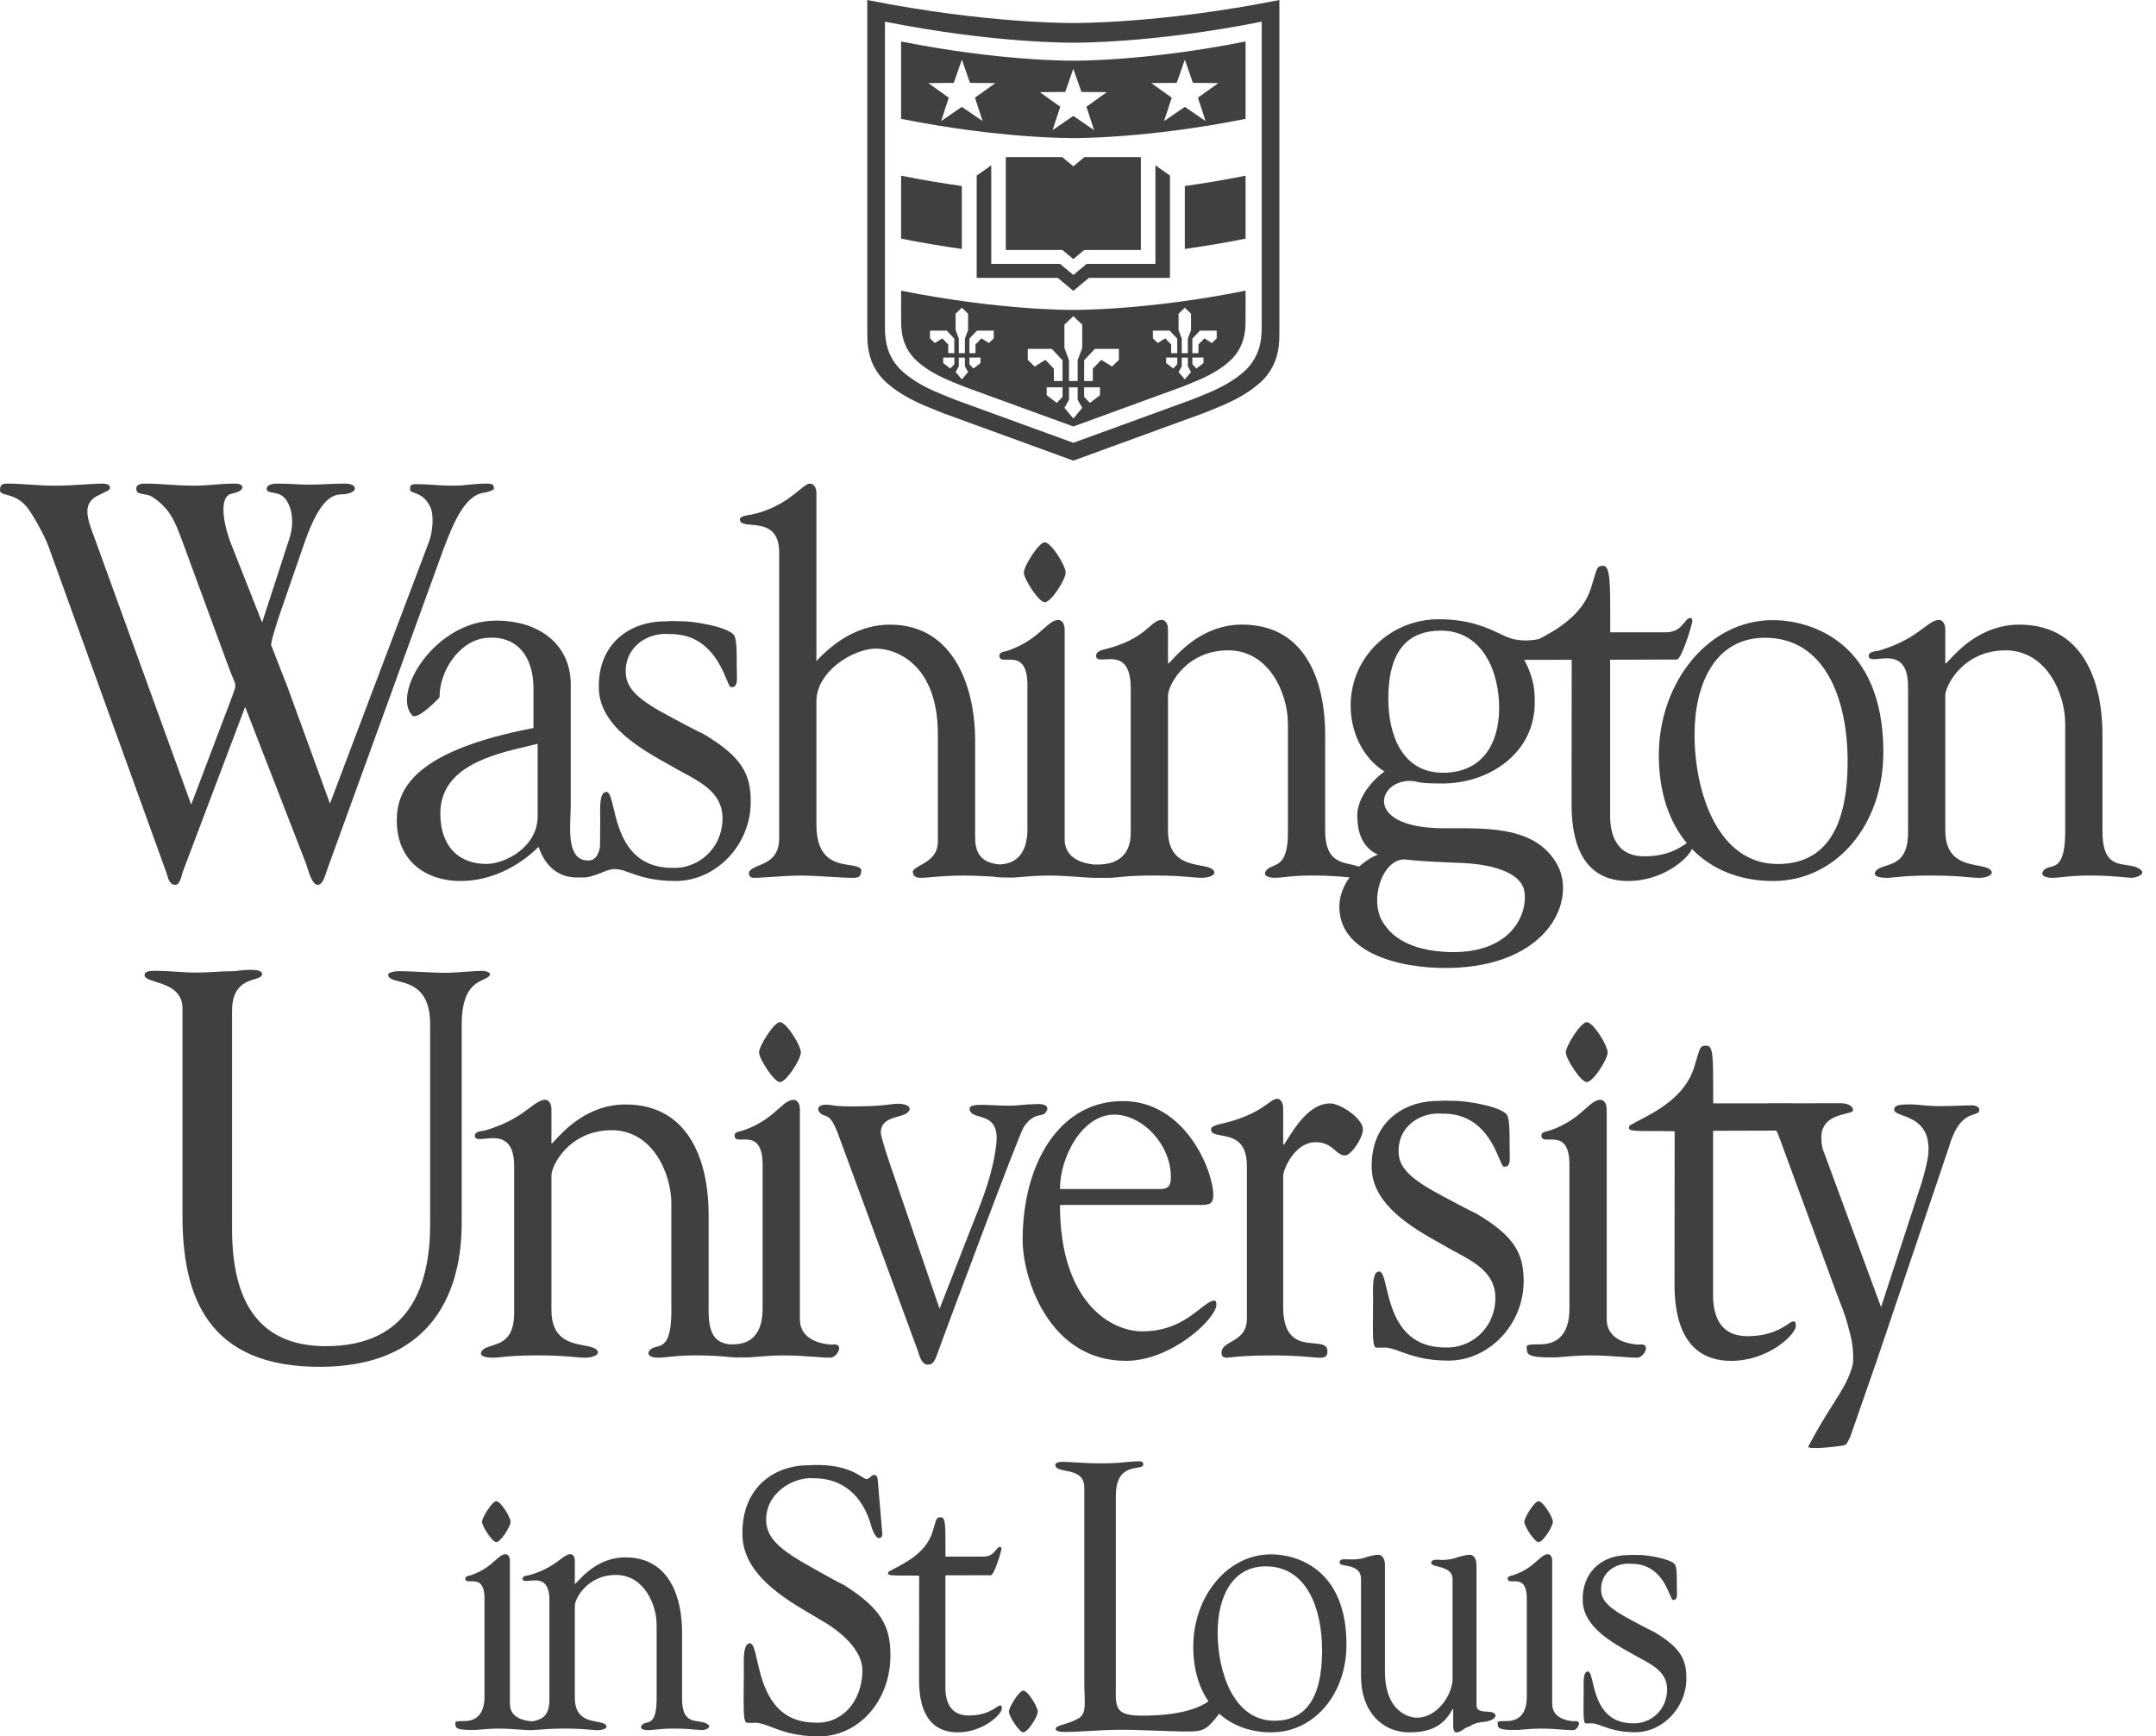 <svg width="149" height="120" viewBox="0 0 149 120" fill="none" xmlns="http://www.w3.org/2000/svg">
<path fill-rule="evenodd" clip-rule="evenodd" d="M74.178 1.589H74.176C74.055 1.591 68.177 1.643 59.937 0V22.834V22.881C59.941 23.14 59.944 23.344 59.946 23.441L59.947 23.502L59.948 23.521L59.948 23.54C60.002 24.602 60.33 25.448 60.986 26.17C61.417 26.617 62.019 27.084 62.859 27.535C63.09 27.658 63.338 27.78 63.608 27.904C63.811 27.996 64.026 28.088 64.252 28.176L64.254 28.177C64.319 28.203 64.439 28.252 64.573 28.308L64.573 28.308C64.802 28.404 65.075 28.518 65.196 28.56L74.177 31.834L83.159 28.56C83.28 28.518 83.551 28.405 83.78 28.309L83.781 28.309L83.782 28.309C83.916 28.253 84.036 28.203 84.102 28.177L84.102 28.176C84.329 28.088 84.543 27.996 84.747 27.904C85.016 27.78 85.265 27.658 85.497 27.535C86.335 27.084 86.938 26.617 87.369 26.17C88.024 25.448 88.353 24.602 88.406 23.54L88.408 23.521V23.502L88.408 23.466C88.41 23.383 88.413 23.165 88.417 22.881V22.834V0C80.178 1.643 74.3 1.591 74.178 1.589ZM74.178 2.95H74.176C74.066 2.952 68.692 2.999 61.159 1.497V22.373V22.416C61.163 22.747 61.167 22.98 61.167 22.983V23.001L61.168 23.019C61.218 23.989 61.518 24.763 62.117 25.423C62.511 25.832 63.062 26.259 63.829 26.672C64.04 26.783 64.268 26.895 64.514 27.009C64.7 27.093 64.896 27.176 65.103 27.258L65.104 27.258C65.166 27.282 65.281 27.33 65.408 27.383L65.409 27.383C65.616 27.47 65.857 27.57 65.966 27.609L74.177 30.602L82.389 27.609C82.496 27.571 82.731 27.473 82.936 27.387L82.937 27.387L82.937 27.387C83.069 27.332 83.187 27.283 83.251 27.258L83.251 27.258C83.459 27.176 83.654 27.093 83.84 27.009C84.087 26.895 84.315 26.783 84.526 26.672C85.293 26.259 85.843 25.832 86.238 25.423C86.837 24.763 87.138 23.989 87.186 23.019L87.187 23.001L87.188 22.983L87.188 22.932L87.188 22.93L87.191 22.805L87.197 22.416V22.373V1.497C79.663 2.999 74.289 2.952 74.178 2.95ZM33.387 34.061C33.885 33.992 34.133 33.813 34.133 33.813C34.133 33.493 34.062 33.421 33.6 33.421C33.156 33.421 32.801 33.457 32.446 33.493L32.446 33.493C32.09 33.529 31.735 33.565 31.292 33.565C30.793 33.565 30.352 33.536 29.928 33.508H29.928H29.928H29.928H29.928H29.928H29.928H29.928C29.538 33.483 29.162 33.458 28.77 33.458C28.34 33.458 28.341 33.581 28.343 33.8L28.343 33.832L28.343 33.85C28.343 33.952 28.459 33.994 28.63 34.056C28.934 34.166 29.411 34.339 29.729 35.021C30.013 35.589 29.907 36.799 29.622 37.509L22.803 55.533L19.891 47.536L18.753 44.62C18.753 44.62 18.576 44.692 19.393 42.273L20.991 37.653C21.773 35.378 22.552 34.185 23.548 34.168C24.803 34.148 24.802 33.421 23.842 33.421C23.349 33.421 22.956 33.44 22.575 33.459H22.575H22.575H22.575C22.215 33.476 21.866 33.493 21.453 33.493C21.017 33.493 20.684 33.476 20.345 33.458C19.992 33.44 19.633 33.421 19.144 33.421C18.789 33.421 18.398 33.528 18.434 33.813C18.455 33.979 18.645 34.013 18.876 34.053C19.042 34.082 19.23 34.115 19.393 34.203C20.033 34.525 20.458 35.84 19.997 37.226L18.114 43.02L15.983 37.618C15.557 36.586 14.994 34.319 16.026 34.113C17.021 33.917 16.886 33.421 16.283 33.421C15.692 33.421 15.242 33.458 14.796 33.494C14.355 33.53 13.919 33.565 13.355 33.565C12.724 33.565 12.175 33.528 11.635 33.492L11.635 33.492C11.11 33.456 10.593 33.421 10.016 33.421C9.767 33.421 9.305 33.458 9.448 33.92C9.488 34.081 9.702 34.116 9.944 34.157C10.126 34.187 10.325 34.22 10.478 34.312C11.735 35.098 12.103 36.08 12.515 37.183L12.515 37.183C12.569 37.326 12.623 37.471 12.68 37.618L15.805 46.113C15.926 46.438 16.023 46.668 16.096 46.842C16.205 47.101 16.261 47.234 16.265 47.369C16.27 47.512 16.216 47.657 16.106 47.954L16.106 47.954L16.106 47.954L16.106 47.955L16.106 47.955C16.062 48.073 16.009 48.215 15.948 48.39L13.213 55.605L6.499 37.085C5.967 35.696 5.683 34.736 6.855 34.203C6.991 34.135 7.101 34.082 7.19 34.039L7.19 34.039L7.19 34.039L7.19 34.039L7.19 34.039L7.19 34.039C7.427 33.925 7.517 33.882 7.566 33.813C7.631 33.719 7.692 33.396 6.961 33.421C6.473 33.438 6.06 33.465 5.661 33.491L5.661 33.491H5.661H5.661H5.661C5.074 33.529 4.519 33.565 3.801 33.565C3.147 33.565 2.596 33.528 2.057 33.491C1.54 33.456 1.035 33.421 0.461 33.421C0.071 33.421 0 33.6 0 33.883C0 34.071 0.185 34.122 0.462 34.197C0.815 34.294 1.317 34.432 1.775 34.949C2.237 35.448 3.126 37.119 3.338 37.724L11.446 60.164C11.482 60.245 11.512 60.346 11.543 60.451C11.638 60.777 11.748 61.151 12.111 61.151C12.383 61.149 12.494 60.747 12.585 60.42C12.619 60.299 12.649 60.189 12.684 60.112L16.942 48.852L21.098 59.551C21.14 59.652 21.185 59.794 21.235 59.952C21.399 60.465 21.617 61.149 21.95 61.151C22.263 61.151 22.401 60.732 22.554 60.27C22.577 60.201 22.6 60.131 22.624 60.062L30.652 37.938C31.327 36.159 32.108 34.275 33.387 34.061ZM122.857 59.712C118.732 59.712 117.109 54.783 117.109 50.765C117.109 47.282 118.519 44.075 121.975 44.075C126.172 44.075 127.688 48.389 127.688 52.611C127.688 57.692 125.82 59.712 122.857 59.712ZM99.727 53.404C96.893 53.404 95.946 50.77 95.946 48.279C95.946 45.71 96.752 43.584 99.585 43.584C102.457 43.584 103.606 46.422 103.606 48.912C103.606 51.444 102.406 53.404 99.727 53.404ZM97.293 59.416L97.293 59.416C97.627 59.453 98.359 59.535 100.573 59.622C103.912 59.696 105.114 60.639 105.318 61.468C105.681 62.935 104.596 66.085 99.803 65.78C96.898 65.599 95.972 64.309 95.7 63.93L95.672 63.891C94.548 62.358 95.475 59.483 96.981 59.396C97.07 59.391 97.139 59.398 97.292 59.415L97.293 59.416ZM122.505 42.858C118.061 42.858 114.64 47.161 114.64 52.201C114.64 54.761 115.358 56.804 116.575 58.269C116.547 58.287 116.519 58.306 116.488 58.326L116.485 58.328L116.484 58.329L116.483 58.33C116.036 58.628 115.209 59.18 113.646 59.18C112.19 59.18 111.349 58.347 111.275 56.549V45.594C111.275 45.594 115.636 45.581 115.878 45.581C116.179 45.581 116.764 43.686 116.784 43.589C116.809 43.475 116.841 43.372 116.871 43.277C116.903 43.173 116.933 43.078 116.946 42.989C117.004 42.627 116.713 42.597 116.449 42.979C116.409 43.016 116.368 43.066 116.322 43.121C116.126 43.355 115.84 43.698 115.103 43.698H111.283L111.283 43.398L111.284 43.099V43.099C111.286 40.357 111.287 39.105 110.81 39.105C110.413 39.105 110.388 39.19 110.154 39.978C110.101 40.159 110.036 40.377 109.953 40.64C109.36 42.53 107.52 43.56 106.371 44.16C105.856 44.273 105.27 44.313 104.617 44.175C104.317 44.111 104.002 43.962 103.625 43.784C102.744 43.369 101.531 42.796 99.415 42.796C96.175 42.796 93.342 45.346 93.342 48.766C93.342 50.608 94.188 52.382 95.68 53.322C95.404 53.48 93.598 54.946 93.817 56.67C93.817 56.67 93.78 58.456 95.236 59.059C94.784 59.232 94.33 59.523 93.926 59.89C93.748 59.827 93.553 59.785 93.356 59.741C92.5 59.555 91.581 59.354 91.581 57.392V50.722C91.581 47.649 90.558 43.165 85.832 43.165C83.268 43.165 81.635 44.921 81.008 45.596C80.798 45.822 80.701 45.926 80.719 45.805V43.488C80.719 43.083 80.507 42.84 80.296 42.84C79.986 42.84 79.769 43.029 79.453 43.304C78.942 43.749 78.174 44.419 76.338 44.875L76.329 44.877C76.148 44.92 75.764 45.012 75.747 45.316C75.747 45.605 76.025 45.589 76.392 45.567C77.099 45.525 78.134 45.462 78.144 47.531V57.553C78.144 59.592 76.556 59.707 76.118 59.738C76.093 59.74 76.071 59.742 76.054 59.743C75.986 59.743 75.914 59.745 75.838 59.747L75.838 59.747L75.837 59.747C75.772 59.748 75.704 59.75 75.633 59.751C74.883 59.681 73.578 59.362 73.578 58.002V43.49C73.578 43.086 73.367 42.845 73.155 42.845C72.807 42.845 72.512 43.107 72.111 43.463C71.577 43.937 70.854 44.578 69.565 44.993C69.545 44.998 69.522 45.002 69.498 45.007C69.317 45.044 69.064 45.096 69.064 45.31C69.064 45.605 69.307 45.599 69.621 45.592C70.214 45.578 71.06 45.559 71.004 47.533V57.072C71.077 59.404 69.824 59.717 69.046 59.741C68.107 59.631 67.39 59.264 67.39 57.881V51.132C67.39 47.654 66.014 43.168 61.501 43.168C59.49 43.168 57.762 44.234 56.422 45.688V34.07C56.422 33.666 56.21 33.435 55.999 33.423C55.805 33.411 55.564 33.608 55.217 33.891C54.593 34.401 53.626 35.19 51.971 35.553C51.94 35.56 51.892 35.568 51.836 35.577C51.578 35.618 51.132 35.689 51.132 35.888C51.132 36.196 51.483 36.227 51.933 36.268C52.724 36.339 53.819 36.438 53.848 38.11V57.92C53.848 59.239 53.068 59.561 52.452 59.815C52.142 59.942 51.874 60.053 51.767 60.264C51.712 60.539 51.873 60.669 52.12 60.669C52.356 60.669 52.764 60.641 53.239 60.609L53.239 60.609L53.239 60.609H53.239C53.901 60.564 54.692 60.51 55.329 60.51C55.928 60.51 56.73 60.558 57.453 60.601H57.454L57.454 60.601C58.049 60.637 58.592 60.669 58.926 60.669C59.35 60.669 59.525 60.59 59.525 60.103C59.415 59.897 59.094 59.847 58.697 59.785C57.767 59.639 56.422 59.429 56.422 56.991V48.463C56.422 46.402 58.961 44.824 60.549 44.824C61.783 44.824 64.816 45.755 64.816 50.767V58.163C64.816 59.124 64.117 59.517 63.606 59.804C63.343 59.952 63.129 60.072 63.087 60.227C63.087 60.549 63.299 60.669 63.652 60.669C63.786 60.669 64.01 60.65 64.302 60.625L64.302 60.625H64.302C64.852 60.578 65.645 60.51 66.544 60.51C67.312 60.51 68.007 60.548 68.592 60.582C68.909 60.64 69.365 60.649 69.932 60.651C70.075 60.651 70.297 60.632 70.577 60.608L70.578 60.608L70.578 60.608C71.056 60.566 71.703 60.51 72.414 60.51C73.261 60.51 73.985 60.563 74.588 60.608L74.589 60.608C74.778 60.622 74.956 60.635 75.122 60.646C75.258 60.654 75.396 60.658 75.537 60.663C75.557 60.663 75.579 60.664 75.601 60.665C75.62 60.666 75.639 60.667 75.658 60.668C75.671 60.669 75.683 60.669 75.694 60.669L75.695 60.669L75.697 60.668L75.698 60.668L75.7 60.667C75.701 60.667 75.702 60.667 75.702 60.667C76.014 60.671 76.31 60.669 76.512 60.667H76.512H76.512H76.512H76.513H76.513L76.514 60.667C76.59 60.666 76.653 60.666 76.699 60.666C76.835 60.666 77.001 60.649 77.225 60.627C77.697 60.579 78.429 60.505 79.696 60.505C81.023 60.505 81.785 60.573 82.322 60.62C82.612 60.646 82.836 60.666 83.046 60.666C83.575 60.666 84.183 60.441 83.822 60.1C83.662 59.95 83.346 59.89 82.975 59.82C82.027 59.642 80.719 59.396 80.719 57.392V48.096C80.683 47.449 81.918 44.944 84.88 44.944C87.736 44.944 89.006 47.975 89.006 49.996V57.553C89.006 59.428 88.448 59.661 87.976 59.857C87.786 59.937 87.61 60.01 87.49 60.182C87.255 60.517 87.666 60.666 88.125 60.666C88.294 60.666 88.501 60.644 88.763 60.617L88.763 60.617L88.763 60.616L88.763 60.616C89.211 60.569 89.818 60.505 90.664 60.505C91.808 60.505 92.579 60.575 93.103 60.623L93.267 60.638C92.878 61.184 92.607 61.814 92.569 62.477C92.38 65.763 96.564 66.941 100.076 66.897C107.046 66.807 109.021 62.145 107.578 59.676C106.139 57.214 103.116 57.227 100.156 57.239L99.843 57.241C94.118 57.261 95.202 53.845 97.533 53.972C97.704 53.981 97.795 54.003 97.9 54.028C98.122 54.08 98.407 54.148 99.67 54.148C102.982 54.148 106.157 51.98 106.063 48.409C106.063 48.382 106.063 48.349 106.063 48.31C106.062 47.916 106.062 46.933 105.337 45.601C106.109 45.604 106.343 45.603 106.675 45.601H106.675H106.676H106.676H106.676H106.676H106.676C107.01 45.599 107.443 45.597 108.62 45.599L108.611 55.601C108.611 60.12 110.844 60.887 112.517 60.887C114.896 60.887 116.622 59.38 116.931 58.675C118.329 60.116 120.28 60.887 122.54 60.887C126.877 60.887 130.158 57.035 130.158 51.995C130.158 44.373 125.184 42.858 122.505 42.858ZM145.3 50.728V57.395C145.284 59.539 146.142 59.665 146.964 59.785C147.315 59.837 147.659 59.887 147.925 60.093C148.319 60.401 147.678 60.661 147.325 60.661C147.17 60.661 146.98 60.643 146.729 60.62C146.241 60.574 145.523 60.507 144.382 60.507C143.538 60.507 142.932 60.572 142.484 60.619C142.221 60.647 142.013 60.669 141.844 60.669C141.385 60.669 140.975 60.52 141.21 60.185C141.331 60.011 141.506 59.966 141.695 59.918C142.157 59.8 142.7 59.661 142.725 57.556V49.998C142.725 47.977 141.456 44.946 138.6 44.946C135.636 44.946 134.402 47.452 134.438 48.098V57.395C134.438 59.399 135.747 59.645 136.695 59.823C137.066 59.893 137.382 59.952 137.542 60.103C137.903 60.446 137.295 60.669 136.765 60.669C136.555 60.669 136.332 60.649 136.042 60.623C135.506 60.575 134.743 60.507 133.415 60.507C132.149 60.507 131.417 60.581 130.945 60.629C130.72 60.652 130.554 60.669 130.418 60.669C129.959 60.669 129.4 60.587 129.612 60.237C129.743 60.02 130.016 59.935 130.327 59.838C131.003 59.626 131.864 59.356 131.864 57.556V47.533C131.896 45.329 130.684 45.45 129.867 45.531C129.454 45.572 129.141 45.603 129.141 45.319C129.155 45.067 129.497 45.018 129.718 44.986C129.767 44.979 129.809 44.973 129.841 44.966C131.473 44.495 132.35 43.839 132.963 43.381C133.386 43.065 133.683 42.843 134.015 42.843C134.227 42.843 134.438 43.086 134.438 43.49V45.809C134.42 45.93 134.517 45.826 134.726 45.601C135.352 44.927 136.985 43.168 139.552 43.168C144.277 43.168 145.3 47.654 145.3 50.728ZM72.201 41.621C72.649 41.621 73.647 40.043 73.647 39.569C73.647 39.096 72.649 37.479 72.201 37.479C71.788 37.479 70.756 39.135 70.756 39.569C70.756 40.004 71.788 41.621 72.201 41.621ZM33.611 59.707C34.88 59.707 37.157 58.566 37.157 56.406V51.405C36.934 51.462 36.689 51.519 36.429 51.58C34.061 52.134 30.432 52.982 30.432 56.215C30.432 58.537 31.743 59.707 33.611 59.707ZM46.804 49.792C47.35 50.086 48.098 50.486 48.638 50.736C51.316 52.336 51.884 53.528 51.884 55.409C51.884 58.459 49.406 60.925 46.641 60.885C45.088 60.885 44.105 60.529 43.377 60.264C43.25 60.218 43.131 60.175 43.018 60.137L42.933 60.122C42.446 60.034 42.445 60.034 41.97 60.153C40.759 60.657 40.51 60.651 40.182 60.643H40.182H40.182H40.182H40.182H40.182C40.118 60.642 40.051 60.64 39.973 60.642C38.598 60.681 37.68 59.871 37.221 58.527C35.74 59.992 33.801 60.887 31.826 60.887C29.534 60.887 27.422 59.593 27.422 56.701C27.422 54.543 28.617 51.899 36.869 50.312V47.566C36.869 45.446 35.782 43.878 33.605 44.086C31.7 44.267 30.372 46.435 30.38 48.136C30.38 48.136 30.362 48.231 30.279 48.305L30.269 48.314L30.239 48.344C29.994 48.589 28.798 49.783 28.483 49.438C27.056 47.886 30.067 42.891 34.277 42.891C37.343 42.891 39.362 44.575 39.444 47.157V55.592C39.444 55.804 39.434 56.044 39.424 56.298C39.368 57.705 39.295 59.546 40.725 59.464C41.182 59.438 41.38 59.001 41.466 58.526C41.466 58.271 41.469 57.993 41.473 57.695V57.695V57.695V57.695V57.695C41.476 57.389 41.48 57.063 41.481 56.723C41.481 56.626 41.48 56.517 41.478 56.401C41.466 55.691 41.45 54.729 41.904 54.729C42.135 54.729 42.245 55.19 42.399 55.84C42.761 57.365 43.37 59.928 46.377 59.977C48.206 60.094 49.907 58.692 49.934 56.58C49.953 54.872 48.545 54.112 47.221 53.398C47.108 53.337 46.996 53.276 46.886 53.216C46.694 53.105 46.485 52.989 46.266 52.866C44.304 51.772 41.445 50.177 41.384 47.576C41.311 44.404 43.612 42.903 46.072 42.94C46.072 42.94 46.291 42.915 46.458 42.92L46.562 42.923L46.563 42.923C46.761 42.929 47.15 42.94 47.272 42.94C47.87 42.94 50.313 43.297 50.736 43.91C50.929 44.203 50.919 45.359 50.915 45.791L50.914 45.857L50.914 45.904C50.914 46.117 50.919 46.307 50.924 46.475V46.475V46.475V46.475V46.475V46.475V46.475V46.475C50.943 47.174 50.952 47.491 50.527 47.491C50.441 47.491 50.35 47.274 50.211 46.944C49.775 45.911 48.875 43.777 46.255 43.821C44.812 43.684 43.146 44.664 43.249 46.554C43.311 47.645 44.184 48.41 46.396 49.575C46.509 49.635 46.648 49.709 46.803 49.792L46.804 49.792ZM34.298 106.575C34.604 106.575 35.286 105.498 35.286 105.175C35.286 104.852 34.604 103.748 34.298 103.748C34.017 103.748 33.312 104.879 33.312 105.175C33.312 105.471 34.017 106.575 34.298 106.575ZM47.137 112.789V117.338C47.126 118.801 47.712 118.887 48.272 118.969C48.511 119.004 48.746 119.038 48.928 119.179C49.196 119.389 48.759 119.566 48.519 119.566C48.413 119.566 48.282 119.554 48.111 119.538C47.778 119.507 47.288 119.461 46.51 119.461C45.935 119.461 45.522 119.505 45.216 119.538C45.036 119.557 44.894 119.572 44.777 119.572C44.465 119.572 44.185 119.47 44.346 119.241C44.428 119.123 44.548 119.092 44.677 119.059C44.992 118.979 45.363 118.884 45.38 117.448V112.291C45.38 110.912 44.514 108.844 42.565 108.844C40.543 108.844 39.702 110.553 39.726 110.995V117.338C39.726 118.705 40.619 118.873 41.265 118.995C41.519 119.042 41.734 119.083 41.844 119.186C42.089 119.419 41.675 119.572 41.313 119.572C41.17 119.572 41.018 119.558 40.821 119.541C40.455 119.508 39.934 119.461 39.027 119.461C38.165 119.461 37.529 119.512 37.118 119.545L37.118 119.545C36.921 119.56 36.776 119.572 36.682 119.572C36.472 119.572 36.219 119.553 35.925 119.531C35.513 119.5 35.02 119.463 34.444 119.463C33.96 119.463 33.519 119.502 33.192 119.53L33.192 119.53L33.191 119.53C33 119.546 32.848 119.56 32.75 119.56C31.977 119.556 31.508 119.536 31.483 119.26C31.483 119.217 31.477 119.178 31.471 119.144C31.445 118.995 31.435 118.934 32.07 118.942C32.591 118.942 33.534 118.783 33.482 117.117V110.609C33.519 109.262 32.943 109.275 32.538 109.284C32.324 109.289 32.158 109.293 32.158 109.093C32.158 108.946 32.331 108.911 32.456 108.886C32.472 108.882 32.487 108.879 32.501 108.876C33.38 108.593 33.873 108.156 34.237 107.832C34.511 107.589 34.713 107.41 34.951 107.41C35.095 107.41 35.239 107.575 35.239 107.85V117.752C35.239 118.747 36.268 118.929 36.752 118.955C36.776 118.952 36.794 118.953 36.813 118.953C36.819 118.954 36.825 118.954 36.831 118.954L36.841 118.954C36.864 118.948 36.887 118.943 36.911 118.937C37.378 118.818 37.969 118.669 37.969 117.448V110.609C37.99 109.105 37.164 109.187 36.607 109.243C36.325 109.271 36.112 109.292 36.112 109.098C36.122 108.926 36.355 108.893 36.505 108.871C36.526 108.868 36.544 108.866 36.561 108.863C36.571 108.861 36.581 108.859 36.59 108.857C37.702 108.536 38.301 108.089 38.718 107.776C39.008 107.56 39.21 107.409 39.436 107.409C39.58 107.409 39.726 107.575 39.726 107.85V109.433C39.714 109.515 39.779 109.444 39.92 109.292C40.346 108.833 41.461 107.63 43.214 107.63C46.438 107.63 47.137 110.692 47.137 112.789ZM70.721 116.837C70.437 116.837 69.723 117.991 69.723 118.294C69.723 118.595 70.437 119.722 70.721 119.722C71.03 119.722 71.721 118.624 71.721 118.294C71.721 117.964 71.03 116.837 70.721 116.837ZM102.039 108.143V117.835C102.039 118.251 102.405 118.273 102.753 118.294C103.032 118.311 103.299 118.327 103.357 118.546C103.357 118.778 102.952 118.962 102.593 118.993C102.022 119.042 101.804 119.166 101.64 119.26C101.561 119.306 101.494 119.344 101.405 119.363C101.31 119.396 101.225 119.456 101.138 119.517C100.994 119.617 100.844 119.722 100.633 119.722C100.452 119.722 100.43 119.405 100.43 119.29V118.112H100.384C99.681 119.47 98.57 119.722 97.368 119.722C95.554 119.722 94.059 118.309 94.059 115.853V109.126C94.059 108.395 93.431 108.278 92.995 108.197C92.775 108.156 92.605 108.124 92.586 108.028C92.53 107.734 92.845 107.749 93.167 107.765C93.2 107.766 93.232 107.768 93.264 107.769C93.917 107.793 94.236 107.682 94.485 107.596L94.489 107.595C94.549 107.581 94.607 107.565 94.665 107.55C94.847 107.501 95.03 107.451 95.306 107.451C95.396 107.451 95.714 107.595 95.714 108.143V115.449C95.691 118.51 97.619 118.712 97.914 118.712C99.205 118.712 100.273 117.361 100.384 116.138V109.126C100.377 108.517 99.801 108.37 99.371 108.26C99.125 108.197 98.927 108.147 98.913 108.028C98.88 107.751 99.337 107.786 99.539 107.802L99.54 107.802L99.58 107.805C99.595 107.806 99.607 107.806 99.616 107.806C100.217 107.806 100.512 107.702 100.749 107.618C100.771 107.61 100.793 107.602 100.814 107.595C100.875 107.581 100.932 107.565 100.99 107.55C101.172 107.501 101.356 107.451 101.632 107.451C101.721 107.451 102.039 107.595 102.039 108.143ZM88.073 118.92C85.258 118.92 84.151 115.557 84.151 112.816C84.151 110.44 85.114 108.251 87.472 108.251C90.334 108.251 91.369 111.194 91.369 114.075C91.369 117.542 90.093 118.92 88.073 118.92ZM87.832 107.421C84.802 107.421 82.466 110.357 82.466 113.795C82.466 115.345 82.853 116.616 83.519 117.582C82.779 118.092 81.446 118.568 78.91 118.568C77.094 118.568 77.1 118.015 77.113 116.678V116.678V116.678V116.677V116.677V116.676V116.676V116.675C77.114 116.594 77.115 116.51 77.116 116.422C77.116 116.38 77.116 116.336 77.116 116.292V103.357C77.116 101.681 78.029 101.526 78.587 101.431C78.823 101.39 78.995 101.361 79.006 101.232C79.029 100.979 78.832 100.986 78.586 100.995C78.538 100.996 78.49 100.998 78.44 100.998C78.32 100.998 78.167 101.014 77.966 101.034C77.573 101.074 76.994 101.132 76.106 101.132C75.406 101.132 74.757 101.094 74.244 101.063L74.244 101.063C73.908 101.043 73.631 101.027 73.435 101.027C73.127 101.027 72.849 101.11 72.953 101.337C73.037 101.522 73.322 101.579 73.65 101.644C74.226 101.759 74.937 101.902 74.937 102.809V116.319C74.937 116.596 74.946 116.852 74.955 117.086C74.986 117.94 75.007 118.504 74.524 118.762C74.185 118.96 73.82 119.073 73.527 119.163C73.17 119.274 72.921 119.351 72.962 119.507C73.009 119.685 73.378 119.693 73.591 119.693C74.144 119.693 74.822 119.655 75.478 119.618C75.942 119.591 76.395 119.566 76.785 119.555C77.81 119.524 78.834 119.564 79.858 119.604H79.858H79.858H79.858H79.858H79.858H79.858H79.858H79.858H79.858H79.858H79.858H79.858H79.859H79.859H79.859H79.859H79.859H79.859H79.859H79.859H79.859H79.859H79.859L79.86 119.604C80.629 119.634 81.399 119.664 82.169 119.664C83.209 119.664 83.469 119.462 84.225 118.475C84.238 118.458 84.246 118.446 84.259 118.43C85.193 119.272 86.433 119.722 87.857 119.722C90.816 119.722 93.054 117.094 93.054 113.655C93.054 108.454 89.661 107.421 87.832 107.421ZM56.484 108.545C57.026 108.85 57.771 109.271 58.309 109.531C60.969 111.2 61.537 112.447 61.537 114.408C61.537 117.595 59.284 120.042 56.539 119.999C54.991 119.999 54.011 119.626 53.289 119.35C52.866 119.188 52.531 119.06 52.221 119.06C52.106 119.06 52.007 119.063 51.923 119.066C51.703 119.072 51.583 119.075 51.536 119.018C51.375 118.822 51.385 117.906 51.398 116.687C51.402 116.361 51.405 116.012 51.406 115.651C51.407 115.549 51.405 115.436 51.403 115.315C51.391 114.574 51.376 113.569 51.827 113.569C52.057 113.569 52.166 114.051 52.32 114.73C52.68 116.323 53.285 118.999 56.275 119.05C58.093 119.174 59.531 117.728 59.603 115.522C59.649 114.088 58.181 112.797 56.779 111.99C56.587 111.874 56.378 111.751 56.158 111.622C54.21 110.479 51.367 108.812 51.309 106.101C51.235 102.787 53.528 101.223 55.973 101.264C55.973 101.264 56.201 101.239 56.368 101.244C58.238 101.227 59.12 101.782 59.568 102.063C59.719 102.158 59.821 102.222 59.894 102.222C59.985 102.222 60.062 102.152 60.14 102.081C60.223 102.007 60.307 101.931 60.412 101.931C60.537 101.931 60.639 102.01 60.661 102.301L60.969 105.901C60.991 106.112 60.95 106.299 60.744 106.299C60.517 106.299 60.288 105.742 60.224 105.503C59.605 103.227 58.102 102.164 56.283 102.164C54.85 102.02 52.848 103.19 52.952 105.165C53.014 106.304 53.882 107.101 56.083 108.319L56.149 108.356L56.237 108.405C56.308 108.445 56.385 108.488 56.466 108.534L56.472 108.538L56.473 108.538L56.475 108.539L56.481 108.543L56.483 108.544L56.484 108.545ZM106.331 106.575C106.637 106.575 107.317 105.498 107.317 105.175C107.317 104.852 106.637 103.748 106.331 103.748C106.049 103.748 105.344 104.879 105.344 105.175C105.344 105.471 106.049 106.575 106.331 106.575ZM107.272 117.752C107.272 118.747 108.302 118.929 108.783 118.955C109.418 118.852 109.027 119.572 108.715 119.572C108.505 119.572 108.252 119.553 107.957 119.531C107.546 119.5 107.052 119.463 106.478 119.463C105.991 119.463 105.549 119.502 105.223 119.53L105.223 119.53C105.033 119.546 104.882 119.56 104.785 119.56C104.011 119.556 103.54 119.536 103.517 119.26C103.517 119.239 103.515 119.219 103.513 119.2C103.511 119.18 103.507 119.161 103.504 119.144C103.478 118.995 103.468 118.934 104.103 118.942C104.624 118.942 105.568 118.783 105.515 117.117V110.609C105.553 109.262 104.976 109.275 104.572 109.284C104.358 109.289 104.192 109.293 104.192 109.093C104.192 108.946 104.364 108.911 104.487 108.886L104.487 108.886L104.518 108.879L104.533 108.876C105.413 108.593 105.906 108.155 106.271 107.831C106.544 107.589 106.745 107.41 106.982 107.41C107.126 107.41 107.272 107.575 107.272 107.85V117.752ZM114.331 112.791C113.974 112.626 113.484 112.364 113.115 112.166C112.994 112.102 112.887 112.044 112.801 111.999C111.291 111.202 110.696 110.681 110.653 109.936C110.583 108.646 111.72 107.98 112.705 108.073C114.492 108.042 115.106 109.497 115.403 110.202C115.498 110.427 115.561 110.576 115.619 110.576C115.91 110.576 115.904 110.359 115.89 109.881C115.887 109.767 115.884 109.638 115.884 109.493L115.884 109.439L115.884 109.417C115.887 109.124 115.893 108.332 115.763 108.132C115.473 107.716 113.806 107.47 113.398 107.47C113.299 107.47 112.933 107.461 112.85 107.459L112.843 107.458C112.729 107.455 112.579 107.47 112.579 107.47C110.901 107.445 109.332 108.469 109.381 110.635C109.422 112.405 111.369 113.493 112.706 114.241C112.858 114.326 113.002 114.407 113.134 114.483C113.208 114.523 113.283 114.564 113.358 114.604L113.359 114.605C114.264 115.091 115.228 115.609 115.214 116.776C115.195 118.219 114.036 119.175 112.788 119.095C110.735 119.062 110.32 117.312 110.073 116.272C109.968 115.829 109.893 115.514 109.736 115.514C109.426 115.514 109.437 116.17 109.445 116.654C109.447 116.734 109.448 116.808 109.448 116.875C109.447 117.096 109.444 117.31 109.441 117.511C109.431 118.326 109.423 118.943 109.536 119.075C109.567 119.111 109.647 119.108 109.793 119.104L109.843 119.102C109.891 119.101 109.944 119.1 110.005 119.1C110.218 119.1 110.448 119.184 110.739 119.289C111.235 119.47 111.907 119.714 112.967 119.714C114.855 119.742 116.545 118.059 116.545 115.978C116.545 114.696 116.158 113.881 114.331 112.791ZM68.885 117.978C68.958 117.93 69.016 117.891 69.063 117.869C69.204 117.848 69.235 117.87 69.235 118.111C69.163 118.531 67.921 119.722 66.183 119.722C65.041 119.722 63.517 119.199 63.517 116.116L63.523 108.896C63.094 108.885 62.73 108.885 62.43 108.885H62.43H62.43H62.429H62.429H62.429H62.429H62.429H62.429H62.429H62.429H62.429H62.429H62.428H62.428H62.428H62.428C61.711 108.884 61.362 108.884 61.371 108.739L61.371 108.725C61.376 108.654 61.377 108.628 61.511 108.565C61.602 108.511 61.723 108.448 61.864 108.374C62.633 107.975 64.007 107.263 64.433 105.908C64.49 105.728 64.534 105.579 64.57 105.455L64.57 105.455C64.73 104.917 64.746 104.86 65.018 104.86C65.342 104.86 65.342 105.349 65.34 107.157L65.34 107.578H67.947C68.448 107.578 68.644 107.344 68.778 107.184L68.779 107.182L68.806 107.15C68.815 107.14 68.823 107.13 68.831 107.121C68.843 107.109 68.853 107.097 68.865 107.087C69.044 106.826 69.242 106.848 69.204 107.096C69.194 107.154 69.174 107.216 69.153 107.285L69.153 107.285L69.153 107.285C69.133 107.352 69.11 107.425 69.093 107.505C69.079 107.571 68.68 108.864 68.474 108.864C68.309 108.864 65.336 108.871 65.336 108.871V116.762C65.386 117.989 65.96 118.558 66.953 118.558C68.015 118.558 68.579 118.182 68.885 117.978ZM76.999 77.031C78.941 77.031 80.919 79.073 80.919 81.357C80.919 81.969 80.707 82.173 80.212 82.173H73.254C73.254 79.928 74.808 77.031 76.999 77.031ZM83.921 89.886C83.661 89.886 83.357 90.126 82.952 90.443C82.152 91.073 80.959 92.01 78.941 92.01C76.785 92.01 73.254 90.008 73.254 83.275H82.651L82.777 83.275C83.502 83.277 83.851 83.278 83.851 82.582C83.851 80.95 81.943 76.094 77.599 76.094C73.182 76.094 70.674 80.459 70.674 85.682C70.674 88.376 72.513 94.048 77.81 94.048C80.99 94.048 84.062 91.112 84.062 90.172C84.062 90.05 84.062 89.886 83.921 89.886ZM33.346 67.093C33.503 67.093 33.98 67.19 33.842 67.408C33.765 67.531 33.607 67.605 33.413 67.695C32.826 67.968 31.909 68.394 31.909 70.794V84.18L31.909 84.272C31.912 86.165 31.926 94.305 22.368 94.458C14.171 94.59 12.611 89.354 12.611 84.004V69.683C12.611 68.434 11.529 68.093 10.755 67.849C10.259 67.693 9.89 67.576 10.014 67.287C10.1 67.084 10.585 67.09 10.789 67.093L10.79 67.093L10.813 67.093L10.839 67.093C11.241 67.093 11.694 67.123 12.151 67.153L12.151 67.153C12.617 67.184 13.087 67.215 13.512 67.215C14.015 67.215 14.437 67.19 14.856 67.166C15.268 67.142 15.677 67.118 16.157 67.118C16.181 67.118 16.247 67.11 16.341 67.099L16.341 67.099H16.341C16.845 67.039 18.148 66.885 18.113 67.336C18.1 67.514 17.884 67.581 17.597 67.669C16.982 67.86 16.037 68.152 16.037 69.856V84.942C16.037 90.5 18.317 93.034 22.524 93.034C28.386 93.034 29.726 88.729 29.726 84.629V70.759C29.726 68.374 28.407 68.035 27.548 67.814C27.132 67.707 26.824 67.628 26.826 67.356C26.829 67.183 27.358 67.118 27.451 67.118C28.06 67.118 28.617 67.146 29.174 67.174C29.731 67.202 30.288 67.23 30.896 67.23C31.197 67.23 31.678 67.195 32.153 67.16C32.614 67.126 33.07 67.093 33.346 67.093ZM72.237 76.916C72.473 76.65 72.546 76.219 71.454 76.311C71.154 76.311 70.891 76.336 70.628 76.362L70.628 76.362H70.627H70.627C70.364 76.387 70.099 76.412 69.798 76.412C69.272 76.412 69.036 76.401 68.707 76.385H68.706L68.706 76.385L68.706 76.385C68.549 76.378 68.373 76.369 68.134 76.36C67.21 76.331 66.958 76.427 67.012 76.695C67.069 76.979 67.354 77.062 67.685 77.159C68.28 77.332 69.024 77.549 68.855 79.054C68.631 81.021 67.972 82.713 67.299 84.391L64.934 90.446L61.473 80.356C61.047 79.096 60.871 78.421 60.871 78.297C60.871 77.501 61.502 77.323 62.056 77.166C62.38 77.074 62.677 76.99 62.806 76.794C63.03 76.457 62.567 76.279 62.073 76.279C61.909 76.279 61.736 76.3 61.509 76.327C61.15 76.371 60.658 76.431 59.858 76.45C58.774 76.477 58.006 76.469 57.532 76.388C56.313 76.174 56.412 76.822 56.837 77.028C56.899 77.058 56.956 77.079 57.01 77.1C57.323 77.218 57.55 77.303 58.08 78.802L63.413 93.306C63.43 93.351 63.448 93.408 63.468 93.47C63.573 93.804 63.733 94.312 64.121 94.312C64.52 94.312 64.62 94.03 64.926 93.163L64.926 93.163C65.028 92.873 65.154 92.517 65.321 92.085C65.321 92.085 70.421 78.35 70.771 77.851C71.225 77.209 71.606 77.128 71.885 77.068C72.032 77.037 72.15 77.012 72.237 76.916ZM88.803 79.005C89.522 77.852 90.517 76.258 91.924 76.258C92.645 76.258 94.191 77.299 94.191 78.056C94.191 78.656 93.367 79.854 92.954 79.854C92.68 79.854 92.494 79.692 92.278 79.504C91.981 79.245 91.629 78.936 90.913 78.936C89.503 78.936 88.679 80.774 88.679 81.293V90.316C88.679 92.658 89.893 92.761 90.791 92.838C91.319 92.883 91.737 92.918 91.737 93.392C91.737 93.752 91.564 93.831 91.188 93.831C91.028 93.831 90.829 93.813 90.564 93.79L90.563 93.79C90.034 93.743 89.239 93.672 87.955 93.672C86.217 93.672 85.439 93.763 85.059 93.807C84.936 93.822 84.855 93.831 84.796 93.831C84.521 93.831 84.418 93.711 84.418 93.473C84.418 93.122 84.724 92.945 85.08 92.739C85.576 92.452 86.171 92.108 86.171 91.154V80.573C86.173 78.781 85.143 78.601 84.411 78.472C84.009 78.402 83.697 78.347 83.697 78.048C83.697 77.823 84.128 77.728 84.324 77.685L84.359 77.677C86.281 77.239 87.125 76.628 87.634 76.258C87.902 76.065 88.077 75.938 88.268 75.938C88.474 75.938 88.679 76.178 88.679 76.578V79.095H88.746L88.803 79.005ZM135.58 76.408H135.58C135.147 76.424 134.602 76.444 134.092 76.444C133.466 76.444 133.034 76.4 132.692 76.366C132.469 76.343 132.285 76.325 132.111 76.325C131.447 76.325 130.807 76.33 130.921 76.746C130.959 76.887 131.185 76.971 131.483 77.081C132.182 77.34 133.28 77.747 133.28 79.388C133.28 79.688 133.28 80.08 132.837 81.635L129.999 90.334L126.057 79.646C126.057 79.646 125.871 79.302 125.871 78.607C125.871 77.379 126.93 77.118 127.574 76.96C127.836 76.895 128.029 76.848 128.053 76.759C128.119 76.506 127.767 76.243 127.213 76.243C126.978 76.243 126.697 76.244 126.363 76.245L126.357 76.245C125.855 76.246 125.23 76.248 124.449 76.248C124.242 76.248 124.054 76.25 123.868 76.251C123.868 76.249 123.869 76.245 123.871 76.243H122.279L122.274 76.243L122.268 76.244C122.265 76.244 122.261 76.245 122.258 76.246L122.249 76.248C122.245 76.249 122.242 76.25 122.238 76.251L122.235 76.251L122.229 76.252C122.225 76.253 122.221 76.253 122.217 76.253H118.397C118.397 76.043 118.398 75.844 118.398 75.655C118.4 72.987 118.401 72.267 117.924 72.267C117.526 72.267 117.501 72.352 117.267 73.142C117.214 73.323 117.149 73.54 117.067 73.802C116.445 75.788 114.431 76.832 113.303 77.417C113.095 77.525 112.918 77.617 112.785 77.697C112.587 77.79 112.585 77.828 112.579 77.934L112.578 77.954C112.565 78.166 113.085 78.166 114.15 78.167H114.15H114.15H114.15H114.15H114.151H114.151H114.151H114.151H114.151H114.151H114.151H114.151H114.152C114.588 78.167 115.115 78.168 115.735 78.183L115.725 88.763C115.725 93.282 117.957 94.049 119.632 94.049C122.18 94.049 124.001 92.305 124.107 91.688C124.107 91.338 124.06 91.303 123.855 91.333C123.787 91.365 123.702 91.421 123.597 91.492C123.149 91.79 122.322 92.342 120.759 92.342C119.305 92.342 118.462 91.509 118.39 89.711V78.148L122.75 78.136C122.801 78.215 122.853 78.296 122.887 78.391L126.96 89.473C127.044 89.703 127.119 89.893 127.192 90.076L127.192 90.076C127.405 90.614 127.59 91.082 127.888 92.281C128.151 93.328 128.053 94.26 128.053 94.26C127.821 95.24 127.357 95.975 126.685 97.039L126.685 97.039C126.214 97.784 125.642 98.689 124.976 99.954C124.817 100.252 127.313 99.924 127.437 99.887C127.592 99.841 127.614 99.799 127.726 99.582L127.726 99.582L127.726 99.581L127.733 99.568L127.756 99.523L127.776 99.486C127.799 99.442 127.826 99.393 127.856 99.337L129.649 94.19L129.636 94.233L129.744 93.92L129.664 94.147L134.681 79.302C135.225 77.385 136.002 77.141 136.444 77.002C136.601 76.952 136.715 76.916 136.762 76.823C136.867 76.605 136.692 76.389 136.249 76.389C136.103 76.389 135.866 76.398 135.58 76.408ZM109.659 74.782C110.107 74.782 111.104 73.204 111.104 72.73C111.104 72.257 110.107 70.64 109.659 70.64C109.245 70.64 108.212 72.296 108.212 72.73C108.212 73.164 109.245 74.782 109.659 74.782ZM111.038 91.164C111.038 92.623 112.547 92.888 113.253 92.928C114.182 92.777 113.61 93.831 113.153 93.831C112.844 93.831 112.474 93.803 112.042 93.771C111.439 93.726 110.716 93.672 109.875 93.672C109.161 93.672 108.513 93.728 108.035 93.77H108.035L108.035 93.77L108.035 93.77C107.756 93.794 107.534 93.813 107.392 93.813C106.258 93.809 105.568 93.778 105.534 93.374C105.534 93.311 105.524 93.254 105.516 93.204C105.478 92.986 105.462 92.896 106.392 92.908C107.157 92.908 108.54 92.675 108.463 90.234V80.695C108.519 78.721 107.673 78.74 107.08 78.754C106.766 78.761 106.523 78.767 106.523 78.473C106.523 78.258 106.776 78.207 106.955 78.17L106.981 78.164L107.009 78.158L107.023 78.155C108.313 77.74 109.036 77.098 109.57 76.624L109.57 76.624C109.971 76.268 110.265 76.007 110.613 76.007C110.824 76.007 111.038 76.248 111.038 76.652V91.164ZM53.901 74.782C54.349 74.782 55.348 73.204 55.348 72.73C55.348 72.257 54.349 70.64 53.901 70.64C53.489 70.64 52.457 72.296 52.457 72.73C52.457 73.164 53.489 74.782 53.901 74.782ZM55.279 91.164C55.279 92.623 56.788 92.888 57.496 92.928C58.426 92.777 57.853 93.831 57.396 93.831C57.087 93.831 56.717 93.803 56.285 93.771L56.284 93.771L56.284 93.771C55.681 93.726 54.958 93.672 54.114 93.672C53.405 93.672 52.759 93.728 52.282 93.769L52.281 93.769H52.281L52.281 93.769L52.281 93.769L52.281 93.769L52.281 93.769L52.281 93.769L52.28 93.769C51.999 93.794 51.777 93.813 51.633 93.813C51.486 93.813 51.362 93.81 51.236 93.807L51.169 93.805C51.107 93.816 51.047 93.823 50.995 93.823C50.84 93.823 50.65 93.805 50.4 93.782L50.4 93.782C49.912 93.736 49.194 93.669 48.052 93.669C47.209 93.669 46.603 93.733 46.155 93.781C45.892 93.809 45.683 93.831 45.512 93.831C45.055 93.831 44.645 93.682 44.881 93.347C45.002 93.173 45.177 93.128 45.366 93.08C45.828 92.962 46.371 92.823 46.397 90.718V83.16C46.397 81.139 45.127 78.108 42.271 78.108C39.307 78.108 38.073 80.614 38.11 81.26V90.556C38.11 92.561 39.419 92.807 40.366 92.985C40.737 93.055 41.053 93.114 41.213 93.265C41.574 93.608 40.966 93.831 40.436 93.831C40.226 93.831 40.003 93.811 39.713 93.785L39.713 93.785C39.177 93.737 38.414 93.669 37.086 93.669C35.82 93.669 35.088 93.743 34.616 93.791C34.391 93.814 34.225 93.831 34.089 93.831C33.63 93.831 33.071 93.749 33.283 93.399C33.414 93.182 33.687 93.097 33.998 93C34.674 92.788 35.535 92.518 35.535 90.718V80.695C35.567 78.491 34.355 78.612 33.538 78.693C33.125 78.734 32.812 78.765 32.812 78.481C32.826 78.229 33.168 78.18 33.388 78.148L33.388 78.148H33.388H33.389H33.389H33.389H33.389H33.389L33.389 78.148L33.389 78.148L33.389 78.148L33.389 78.148C33.438 78.141 33.48 78.135 33.512 78.128C35.143 77.657 36.02 77.001 36.633 76.544C37.057 76.227 37.354 76.005 37.685 76.005C37.898 76.005 38.11 76.248 38.11 76.652V78.971C38.092 79.092 38.189 78.988 38.396 78.764C39.021 78.091 40.655 76.33 43.223 76.33C47.946 76.33 48.972 80.816 48.972 83.89V90.556C48.956 92.491 49.652 92.782 50.391 92.909C50.468 92.909 50.54 92.907 50.636 92.908C51.397 92.908 52.781 92.675 52.703 90.234V80.695C52.759 78.721 51.913 78.74 51.321 78.754C51.007 78.761 50.764 78.767 50.764 78.473C50.764 78.258 51.017 78.206 51.197 78.169L51.228 78.163C51.241 78.16 51.253 78.158 51.265 78.155C52.554 77.74 53.277 77.099 53.811 76.625C54.213 76.269 54.508 76.007 54.856 76.007C55.068 76.007 55.279 76.248 55.279 76.652V91.164ZM100.285 82.974L100.285 82.974L100.049 82.848C99.96 82.801 99.879 82.757 99.808 82.72C97.595 81.552 96.722 80.788 96.66 79.699C96.557 77.807 98.224 76.83 99.668 76.966C102.286 76.921 103.186 79.054 103.622 80.087C103.761 80.417 103.853 80.634 103.938 80.634C104.364 80.634 104.355 80.317 104.336 79.617C104.331 79.449 104.326 79.259 104.326 79.047C104.326 79.019 104.326 78.979 104.327 78.931C104.331 78.496 104.342 77.345 104.149 77.053C103.726 76.443 101.283 76.085 100.683 76.085C100.568 76.085 100.203 76.075 99.999 76.069L99.87 76.066C99.702 76.061 99.486 76.085 99.486 76.085C97.023 76.046 94.723 77.546 94.796 80.721C94.856 83.317 97.712 84.912 99.674 86.008L99.675 86.009C99.896 86.132 100.106 86.25 100.299 86.361L100.374 86.402L100.444 86.44C100.505 86.473 100.568 86.507 100.63 86.54C101.954 87.253 103.365 88.013 103.345 89.722C103.32 91.838 101.618 93.239 99.789 93.122C96.781 93.074 96.172 90.509 95.81 88.983C95.655 88.334 95.546 87.872 95.315 87.872C94.862 87.872 94.878 88.833 94.89 89.543C94.891 89.615 94.892 89.684 94.893 89.75C94.893 89.79 94.894 89.829 94.893 89.866C94.892 90.201 94.889 90.524 94.885 90.828V90.828L94.885 90.83C94.871 92.011 94.861 92.901 95.023 93.093C95.069 93.146 95.188 93.143 95.401 93.136H95.401C95.488 93.133 95.59 93.13 95.71 93.13C96.022 93.13 96.359 93.253 96.785 93.408C97.513 93.672 98.498 94.031 100.054 94.031C102.818 94.07 105.298 91.605 105.298 88.551C105.298 86.674 104.728 85.478 102.05 83.882C101.534 83.642 100.825 83.263 100.286 82.975L100.285 82.974ZM79.85 11.425V18.239H75.094L74.763 18.516L74.177 19.003L73.592 18.516L73.26 18.239H68.505V11.425L67.499 12.136V19.203H73.1L73.592 19.613L74.177 20.102L74.763 19.613L75.255 19.203H80.856V12.136L79.85 11.425ZM74.763 11.006L74.94 10.858H78.844V17.277H74.931L74.659 17.505L74.177 17.906L73.696 17.505L73.423 17.277H69.511V10.858H73.415L73.592 11.006L74.177 11.494L74.763 11.006ZM81.882 12.856V17.204C83.168 17.024 84.577 16.792 86.08 16.492V12.143C84.577 12.443 83.168 12.676 81.882 12.856ZM62.275 12.143C63.778 12.443 65.187 12.676 66.473 12.856V17.204C65.187 17.024 63.778 16.792 62.275 16.492V12.143ZM62.283 22.523L62.284 22.539C62.329 23.427 62.603 24.134 63.151 24.738C63.512 25.112 64.015 25.502 64.716 25.879C64.91 25.982 65.118 26.084 65.343 26.188C65.513 26.265 65.692 26.34 65.881 26.415H65.882C65.937 26.437 66.038 26.479 66.151 26.526L66.152 26.526L66.152 26.527L66.153 26.527C66.344 26.607 66.569 26.701 66.67 26.736L74.177 29.474L81.685 26.736C81.785 26.701 82.008 26.607 82.199 26.528L82.199 26.528C82.314 26.48 82.416 26.437 82.472 26.415H82.474C82.662 26.34 82.842 26.265 83.012 26.188C83.237 26.084 83.445 25.982 83.638 25.879C84.34 25.502 84.843 25.112 85.204 24.738C85.752 24.134 86.026 23.427 86.07 22.539L86.072 22.523V22.507L86.08 21.989V21.949V20.089C79.193 21.463 74.28 21.419 74.178 21.417H74.177H74.176C74.075 21.419 69.162 21.463 62.275 20.089V21.989L62.282 22.507L62.283 22.523ZM74.177 21.845L73.561 22.438V24.048L73.877 24.896V26.333H74.476V24.896L74.793 24.048V22.438L74.177 21.845ZM74.476 26.768V27.628L74.793 28.188L74.177 28.923L73.561 28.188L73.877 27.628V26.768H74.476ZM74.925 26.768V27.43L75.325 27.846L76.019 27.31V26.768H74.925ZM74.925 24.897L75.668 24.109H77.326V24.869L76.849 25.332L76.109 24.869L76.108 24.869L75.524 25.479V26.333H74.925V24.897ZM73.431 26.768V27.43L73.031 27.846L72.337 27.31V26.768H73.431ZM73.431 24.897L72.688 24.109H71.03V24.869L71.507 25.332L72.246 24.869L72.247 24.869L72.832 25.479V26.333H73.431V24.897ZM81.881 21.266L81.45 21.682V22.808L81.671 23.403V24.409H82.091V23.403L82.312 22.808V21.682L81.881 21.266ZM82.091 24.713V25.316L82.312 25.708L81.881 26.222L81.45 25.708L81.671 25.316V24.713H82.091ZM82.404 24.711V25.176L82.685 25.467L83.172 25.091V24.711H82.404ZM82.404 23.403L82.925 22.851H84.086V23.384L83.751 23.708L83.234 23.384L82.823 23.811V24.409H82.404V23.403ZM81.36 24.711V25.176L81.079 25.467L80.592 25.091V24.711H81.36ZM81.358 23.403L80.838 22.851H79.677V23.384L80.01 23.708L80.529 23.384H80.53L80.939 23.811V24.409H81.358V23.403ZM66.474 21.266L66.042 21.682V22.808L66.263 23.403V24.409H66.683V23.403L66.905 22.808V21.682L66.474 21.266ZM66.683 24.713V25.316L66.905 25.708L66.474 26.222L66.042 25.708L66.263 25.316V24.713H66.683ZM66.996 24.711V25.176L67.276 25.467L67.763 25.091V24.711H66.996ZM66.996 23.403L67.516 22.851H68.677V23.384L68.343 23.708L67.825 23.384H67.824L67.415 23.811V24.409H66.996V23.403ZM65.953 24.711V25.176L65.672 25.467L65.185 25.091V24.711H65.953ZM65.951 23.403L65.43 22.851H64.269V23.384L64.603 23.708L65.121 23.384L65.531 23.811V24.409H65.951V23.403ZM74.178 4.194H74.176C74.075 4.195 69.162 4.239 62.275 2.866V8.214C69.162 9.588 74.075 9.544 74.176 9.543H74.177H74.178C74.28 9.544 79.193 9.588 86.08 8.214V2.866C79.193 4.239 74.28 4.195 74.178 4.194ZM81.882 4.12L82.443 5.727L84.199 5.742L82.789 6.75L83.316 8.367L81.882 7.385L80.449 8.367L80.976 6.75L79.564 5.742L81.322 5.727L81.882 4.12ZM67.034 5.728L66.474 4.121L65.914 5.728L64.156 5.743L65.568 6.75L65.041 8.368L66.474 7.385L67.907 8.368L67.38 6.75L68.79 5.743L67.034 5.728ZM74.177 4.747L74.738 6.354L76.494 6.369L75.084 7.377L75.611 8.994L74.177 8.011L72.745 8.994L73.272 7.377L71.859 6.369L73.618 6.354L74.177 4.747Z" fill="#404040"/>
</svg>

